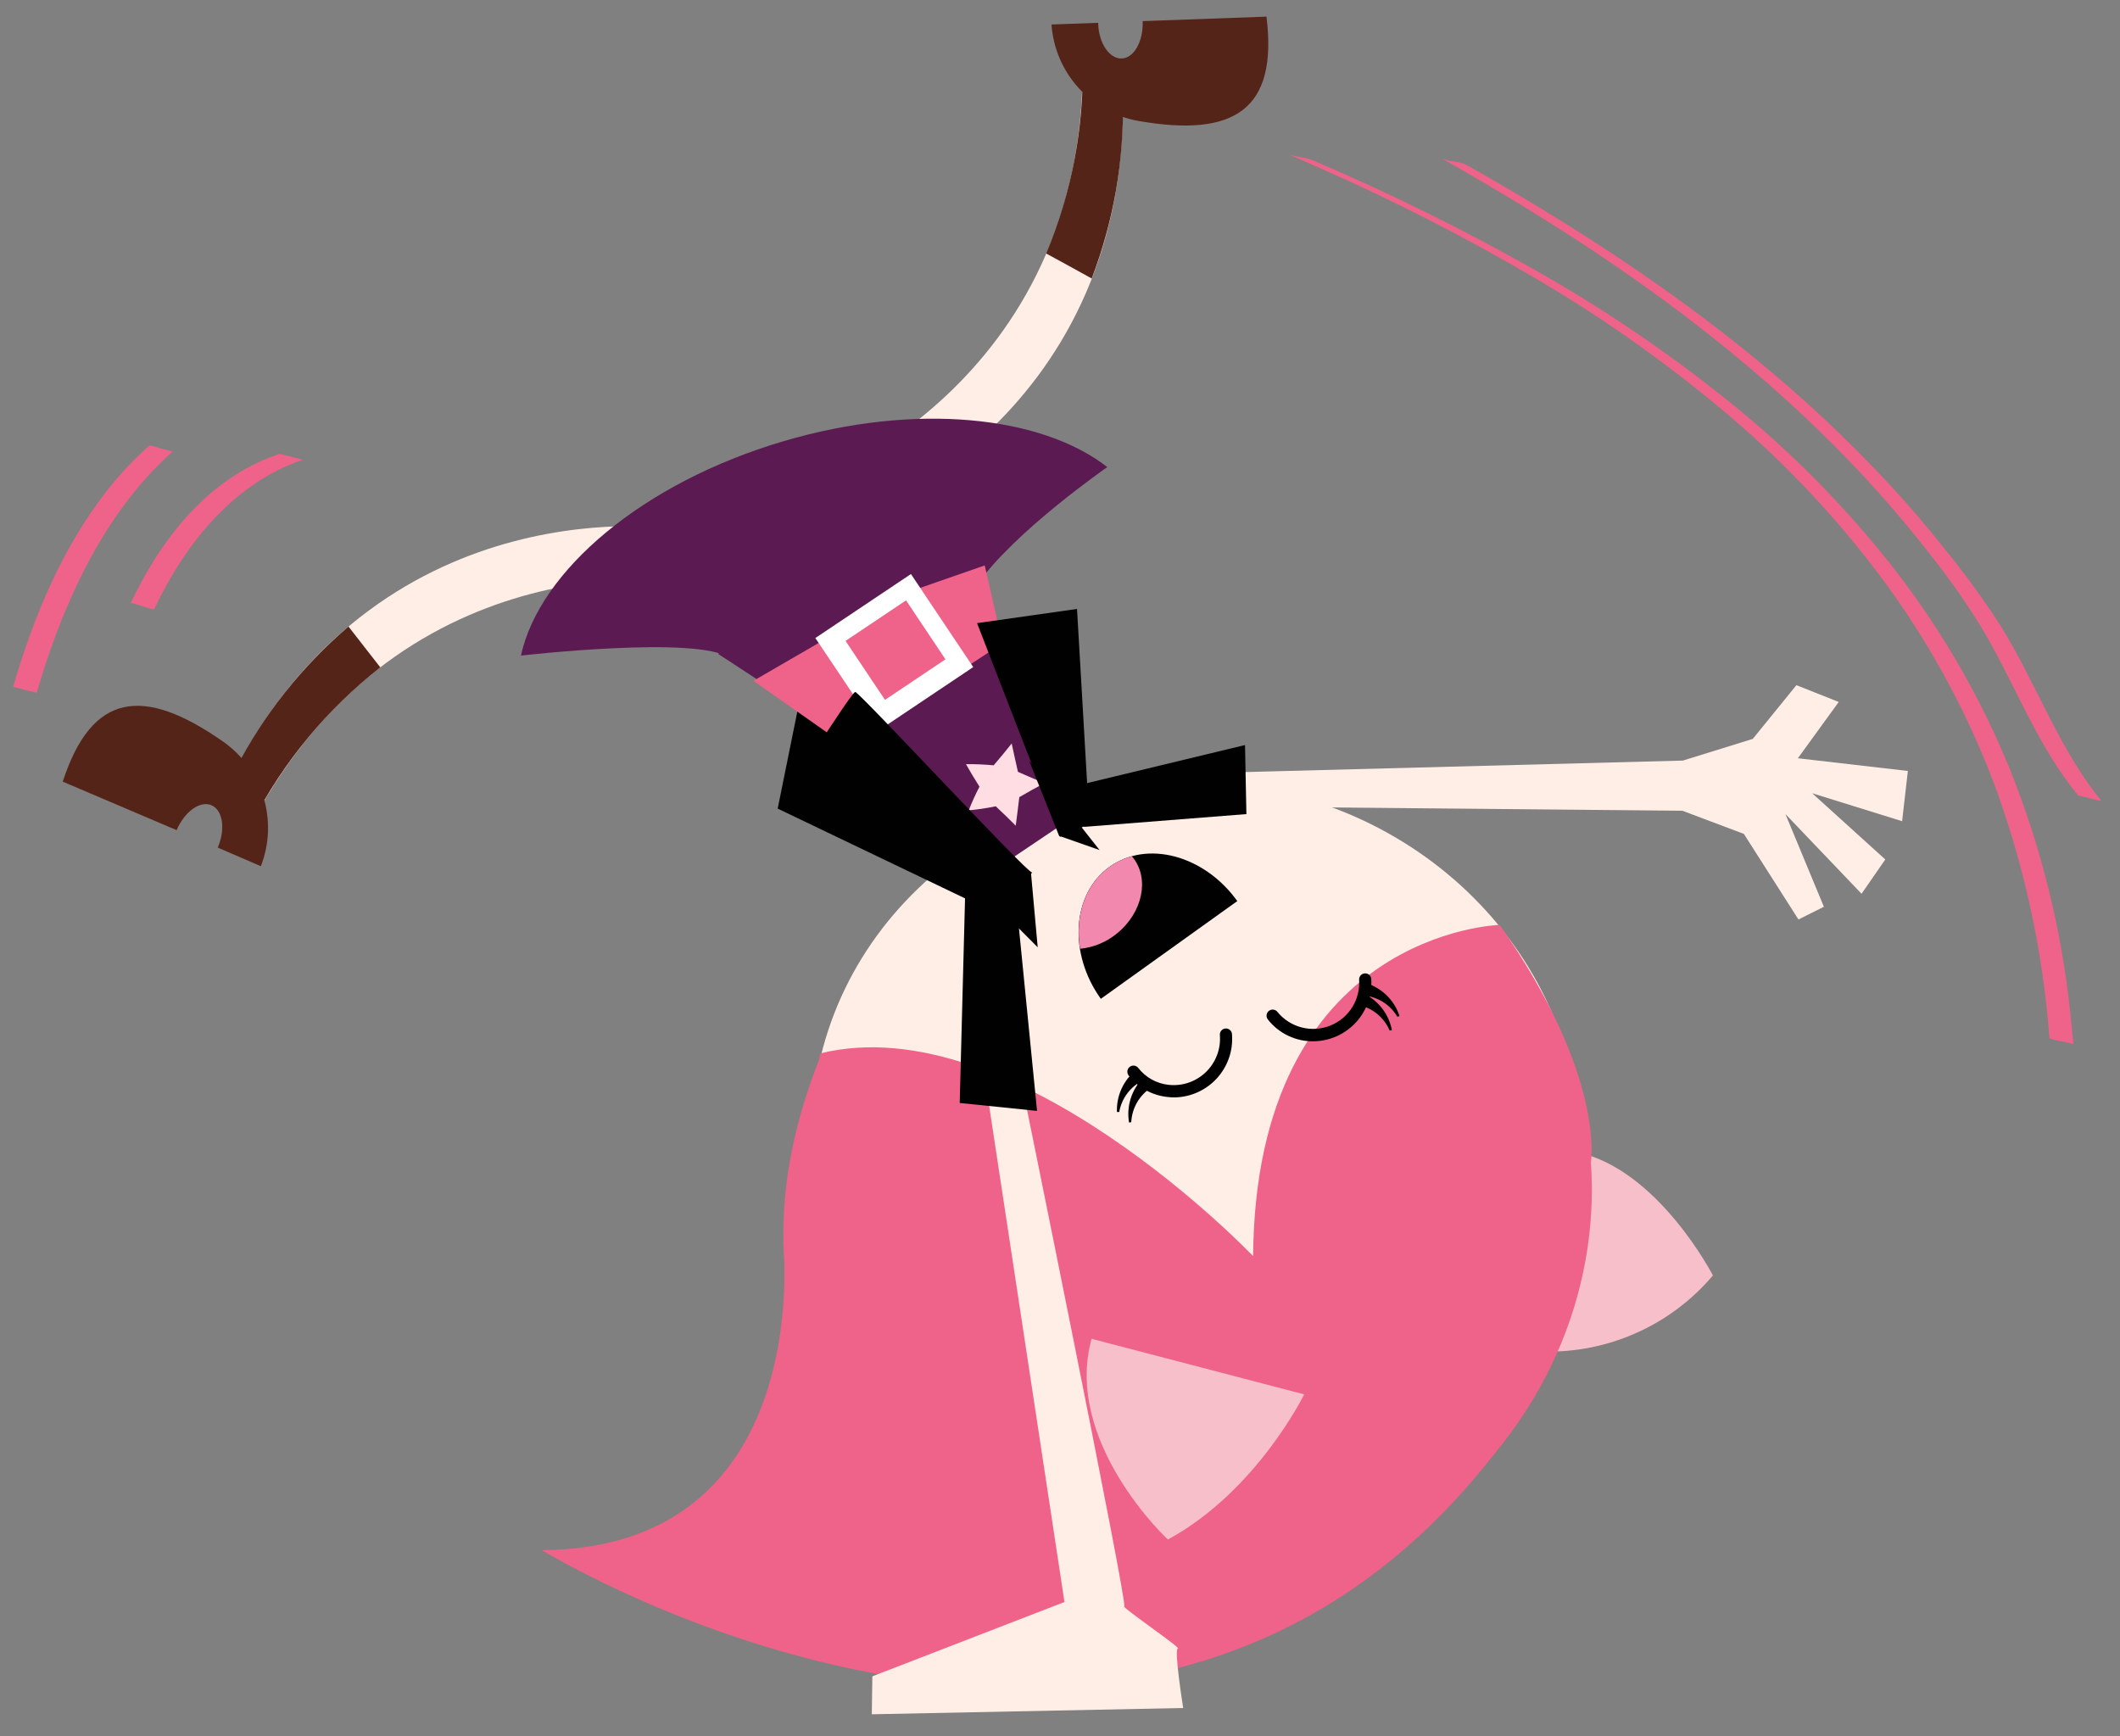 <?xml version="1.0" encoding="UTF-8"?> <svg xmlns="http://www.w3.org/2000/svg" width="287" height="235" viewBox="0 0 287 235" fill="none"><rect x="0" y="0" width="287" height="235" fill="#808080" stroke="none"/> <path d="M118.089 108.108L108.449 93.816L105.28 109.468" fill="#010101"></path> <path d="M146.57 8.389C146.95 52.456 109.475 65.532 109.475 65.532L114.914 70.665C114.914 70.665 152.427 57.573 152.016 13.513L146.57 8.389Z" fill="#FEEEE6"></path> <path d="M94.022 78.711C94.022 78.711 54.845 72.347 34.174 111.265L31.834 104.166C52.497 65.255 91.704 71.603 91.704 71.603L94.022 78.711Z" fill="#FEEEE6"></path> <path d="M208.97 182.953C213.317 183.056 217.631 182.184 221.597 180.401C225.564 178.619 229.081 175.972 231.89 172.653C231.89 172.653 224.541 158.385 213.606 155.984L208.97 182.953Z" fill="#F7BFC9"></path> <path d="M73.379 209.843C73.379 209.843 155.166 260.124 203.573 195.128L152.128 180.261L106.019 168.085C106.019 168.085 110.602 209.531 73.379 209.843Z" fill="#EF6289"></path> <path d="M110.203 147.932C106.763 174.607 127.104 199.245 155.626 202.895C184.148 206.544 210.061 187.919 213.509 161.252C216.957 134.584 196.608 109.939 168.086 106.289C139.564 102.64 113.658 121.257 110.203 147.932Z" fill="#FEEEE6"></path> <path d="M110.848 143.563C104.87 158.702 102.463 178.117 115.766 196.267L115.889 196.264C116.469 197.108 117.072 197.952 117.713 198.771C135.36 221.328 169.219 224.323 193.347 205.449C208.944 193.246 216.63 174.912 215.366 157.328C215.366 157.328 217.447 145.822 203.03 125.197C203.03 125.197 169.99 126.095 169.643 170.039C169.643 170.039 137.349 136.128 111.075 142.587L110.848 143.563Z" fill="#EF6289"></path> <path d="M159.072 148.55C160.145 148.525 161.203 148.281 162.179 147.835C163.156 147.388 164.032 146.748 164.753 145.952C165.475 145.157 166.027 144.223 166.377 143.207C166.727 142.192 166.866 141.116 166.787 140.045C166.787 139.931 166.764 139.819 166.719 139.714C166.673 139.61 166.607 139.516 166.523 139.439C166.44 139.361 166.341 139.302 166.234 139.264C166.127 139.227 166.013 139.212 165.899 139.221C165.786 139.229 165.675 139.261 165.575 139.315C165.474 139.368 165.386 139.442 165.316 139.531C165.245 139.62 165.193 139.723 165.165 139.833C165.136 139.943 165.13 140.058 165.147 140.171C165.212 141.089 165.074 142.01 164.744 142.869C164.413 143.727 163.897 144.503 163.233 145.14C162.569 145.777 161.773 146.261 160.902 146.556C160.03 146.851 159.104 146.951 158.189 146.849C157.389 146.761 156.614 146.514 155.911 146.122C155.207 145.73 154.59 145.2 154.096 144.564C153.961 144.391 153.764 144.279 153.546 144.251C153.329 144.224 153.109 144.284 152.936 144.418C152.763 144.552 152.651 144.75 152.623 144.968C152.596 145.185 152.656 145.404 152.79 145.578C153.419 146.386 154.205 147.061 155.099 147.561C155.994 148.06 156.98 148.375 157.999 148.487C158.354 148.535 158.713 148.556 159.072 148.55Z" fill="#010101"></path> <path d="M177.909 140.954C178.983 140.93 180.04 140.687 181.018 140.242C181.995 139.796 182.871 139.156 183.593 138.362C184.316 137.567 184.869 136.634 185.219 135.619C185.57 134.603 185.71 133.528 185.632 132.457C185.6 132.251 185.491 132.065 185.328 131.937C185.164 131.808 184.958 131.746 184.751 131.763C184.543 131.78 184.35 131.874 184.21 132.028C184.069 132.181 183.992 132.382 183.993 132.59C184.089 133.912 183.761 135.231 183.057 136.354C182.353 137.478 181.309 138.347 180.077 138.837C178.845 139.327 177.489 139.411 176.206 139.078C174.923 138.745 173.779 138.011 172.941 136.984C172.807 136.811 172.609 136.698 172.392 136.67C172.174 136.643 171.955 136.703 171.782 136.837C171.609 136.972 171.496 137.169 171.469 137.387C171.441 137.604 171.501 137.824 171.636 137.997C172.378 138.946 173.332 139.707 174.421 140.221C175.511 140.734 176.705 140.986 177.909 140.954Z" fill="#010101"></path> <path d="M147.773 181.227L176.558 188.749C176.558 188.749 170.138 201.869 158.112 208.395C158.09 208.427 143.93 195.197 147.773 181.227Z" fill="#F7BFC9"></path> <path d="M167.502 121.975C163.044 115.766 155.3 113.686 150.208 117.336C145.116 120.985 144.592 129.013 149.027 135.207L167.502 121.975Z" fill="#010101"></path> <path d="M150.215 117.335C151.122 116.684 152.139 116.201 153.216 115.91L153.334 116.031C155.659 118.891 154.711 123.505 151.23 126.343C149.805 127.521 148.062 128.249 146.222 128.433C145.501 124.014 146.864 119.739 150.215 117.335Z" fill="#F388AE"></path> <path d="M132.262 79.173C127.181 86.43 103.096 92.135 98.771 89.062C94.446 85.988 70.525 88.745 70.525 88.745C73.014 77.269 87.013 65.338 106.089 59.718C123.877 54.479 140.943 56.239 149.904 63.229C149.904 63.229 137.343 71.916 132.262 79.173Z" fill="#5B1A51"></path> <path d="M8.492 105.809L23.913 112.374C24.98 109.855 27.1 108.347 28.632 109.003C30.164 109.658 30.555 112.225 29.48 114.737L35.313 117.256C36.473 114.281 36.6 111.003 35.676 107.946C34.752 104.89 32.83 102.232 30.216 100.398C19.393 92.814 12.427 93.741 8.492 105.809Z" fill="#552419"></path> <path d="M171.454 2.251L154.69 2.859C154.792 5.593 153.519 7.863 151.848 7.919C150.176 7.976 148.721 5.816 148.666 3.088L142.349 3.316C142.572 6.492 143.85 9.502 145.981 11.867C148.111 14.233 150.972 15.818 154.107 16.37C167.098 18.644 173.011 14.855 171.454 2.251Z" fill="#552419"></path> <path d="M141.627 34.315C145.071 26.114 146.755 17.282 146.57 8.389L152.016 13.513C152.178 21.772 150.744 29.984 147.793 37.699C145.516 36.434 143.341 35.244 141.627 34.315Z" fill="#552419"></path> <path d="M47.179 84.814L51.484 90.34C44.27 95.983 38.365 103.122 34.175 111.266L31.834 104.166C35.651 96.785 40.862 90.213 47.179 84.814Z" fill="#552419"></path> <path d="M104.368 73.414L97.249 88.545C97.249 88.545 130.683 109.874 134.841 117.623L146.646 109.675C146.646 109.675 132.04 87.697 133.309 75.706C133.294 75.714 111.864 70.094 104.368 73.414Z" fill="#5B1A51"></path> <path d="M114.554 100.978L135.721 87.075L133.312 76.538L122.387 80.336L101.994 92.158L114.554 100.978Z" fill="#EF6289"></path> <path d="M123.32 77.704L131.754 90.301L118.822 98.965L110.38 86.368L123.32 77.704ZM119.808 94.736L127.993 89.251L122.659 81.271L114.467 86.756L119.808 94.736Z" fill="white"></path> <path d="M131.151 109.687C132.377 109.578 133.597 109.397 134.802 109.143C135.76 110.041 136.688 110.947 137.507 111.771C137.673 110.473 137.848 109.174 137.992 107.907C139.135 107.244 140.278 106.588 141.431 106.018C140.226 105.549 139.005 105.011 137.807 104.48C137.519 103.206 137.223 101.916 136.959 100.642C136.207 101.59 135.387 102.593 134.52 103.598C133.274 103.481 132.022 103.429 130.77 103.442C131.29 104.38 131.92 105.408 132.597 106.489C132.026 107.595 131.531 108.685 131.151 109.687Z" fill="#FFDDE3"></path> <path d="M145.804 82.43L132.274 84.353L143.497 113.277L147.494 111.546L145.804 82.43Z" fill="#010101"></path> <path d="M165.781 109.166L227.77 109.75L236.082 112.882L243.47 124.467L246.913 122.747L241.71 110.201L252.012 120.987L255.225 116.343L245.323 107.376L257.503 111.162L258.283 104.362L243.392 102.643L248.921 95.022L243.193 92.748L237.287 100.021L227.818 102.957L166.791 104.558L165.781 109.166Z" fill="#FEEEE6"></path> <path d="M168.547 100.853L168.735 110.2L146.767 111.931L144.456 106.658L168.547 100.853Z" fill="#010101"></path> <path d="M138.293 146.571C138.293 146.571 152.744 217.423 152.197 217.434C151.65 217.445 160.022 223.143 159.459 223.155C158.896 223.166 160.177 231.204 160.177 231.204L118.023 232.055L118.096 226.919L144.106 216.857L133.534 147.215L138.293 146.571Z" fill="#FEEEE6"></path> <path d="M139.741 118.125C138.971 118.14 116.327 93.657 115.78 93.668C115.233 93.679 105.305 109.468 105.305 109.468L130.645 121.608L129.924 149.307L140.392 150.376L137.401 120.184L139.741 118.125Z" fill="#010101"></path> <path d="M277.445 140.549C276.595 129.105 274.191 117.83 270.301 107.034C266.672 97.176 261.709 87.862 255.549 79.353C249.425 70.968 242.345 63.326 234.451 56.581C226.283 49.612 217.523 43.368 208.271 37.92C198.592 32.21 188.579 27.086 178.287 22.574C176.988 21.999 175.681 21.424 174.398 20.864C175.393 21.291 176.602 21.22 177.606 21.655C188.026 26.075 198.185 31.09 208.03 36.676C217.436 41.998 226.379 48.099 234.764 54.917C242.836 61.482 250.141 68.938 256.537 77.144C262.935 85.414 268.178 94.516 272.125 104.198C276.315 114.663 279.048 125.653 280.246 136.862C280.415 138.354 280.553 139.847 280.676 141.34C280.146 141.184 279.608 141.059 279.065 140.964C278.519 140.883 277.984 140.744 277.468 140.549L277.445 140.549Z" fill="#EF6289"></path> <path d="M281.317 107.668C276.076 101.274 273.097 93.471 269.06 86.328C266.997 82.798 264.698 79.411 262.179 76.19C259.716 72.956 257.116 69.824 254.411 66.787C243.747 54.867 231.351 44.617 218.156 35.624C210.738 30.562 203.05 25.907 195.228 21.477C195.747 21.662 196.285 21.789 196.831 21.854C197.381 21.924 197.92 22.063 198.436 22.268C212.371 30.128 225.892 38.837 238.241 49.05C244.385 54.107 250.189 59.563 255.616 65.383C258.374 68.355 261.006 71.431 263.512 74.614C266.099 77.792 268.511 81.11 270.736 84.552C275.626 92.34 278.636 101.269 284.509 108.444C284.356 108.392 284.197 108.356 284.036 108.338L282.905 108.067L281.774 107.782C281.674 107.784 281.364 107.728 281.309 107.652L281.317 107.668Z" fill="#EF6289"></path> <path d="M41.017 62.234C33.689 64.695 28.073 70.251 24.024 76.693C22.866 78.547 21.818 80.468 20.887 82.446C20.776 82.664 17.784 81.475 17.679 81.655C20.934 74.835 25.474 68.306 31.976 64.22C33.806 63.061 35.77 62.128 37.825 61.443C37.987 61.457 38.145 61.492 38.298 61.549L39.429 61.827L40.56 62.112C40.66 62.11 40.949 62.266 41.033 62.234L41.017 62.234Z" fill="#EF6289"></path> <path d="M23.385 61.124C15.962 67.711 11.047 76.669 7.594 85.859C6.613 88.461 5.757 91.1 4.978 93.768C4.979 93.829 1.777 92.953 1.77 92.977C4.525 83.546 8.391 74.186 14.494 66.4C16.204 64.21 18.109 62.179 20.185 60.333C20.321 60.215 21.587 60.667 21.788 60.717L22.92 60.995C23.07 61.054 23.226 61.097 23.385 61.124Z" fill="#EF6289"></path> <path d="M188.43 139.439C188.223 138.356 187.76 137.338 187.08 136.469C186.4 135.601 185.523 134.907 184.521 134.445L183.929 136.045C184.855 136.242 185.72 136.658 186.451 137.259C187.183 137.86 187.759 138.629 188.131 139.499L188.43 139.439Z" fill="#010101"></path> <path d="M189.463 137.536C189.121 136.486 188.532 135.534 187.745 134.759C186.957 133.985 185.995 133.411 184.94 133.087L184.565 134.752C185.508 134.826 186.419 135.127 187.221 135.629C188.023 136.131 188.692 136.819 189.172 137.635L189.463 137.536Z" fill="#010101"></path> <path d="M153.147 151.884C153.196 150.943 153.469 150.028 153.944 149.213C154.418 148.399 155.08 147.71 155.874 147.203L154.761 145.907C153.985 146.69 153.406 147.647 153.073 148.698C152.741 149.749 152.663 150.865 152.848 151.952L153.147 151.907L153.147 151.884Z" fill="#010101"></path> <path d="M151.517 150.522C151.682 149.589 152.07 148.71 152.646 147.959C153.223 147.208 153.972 146.607 154.83 146.207L153.891 144.776C153.019 145.453 152.32 146.327 151.854 147.327C151.387 148.328 151.166 149.425 151.209 150.528L151.517 150.522Z" fill="#010101"></path> <path d="M139.568 118.128L140.481 128.232L131.023 118.725L139.568 118.128Z" fill="#010101"></path> <path d="M148.853 115.065L143.379 113.148L139.335 102.999L148.853 115.065Z" fill="#010101"></path> </svg> 